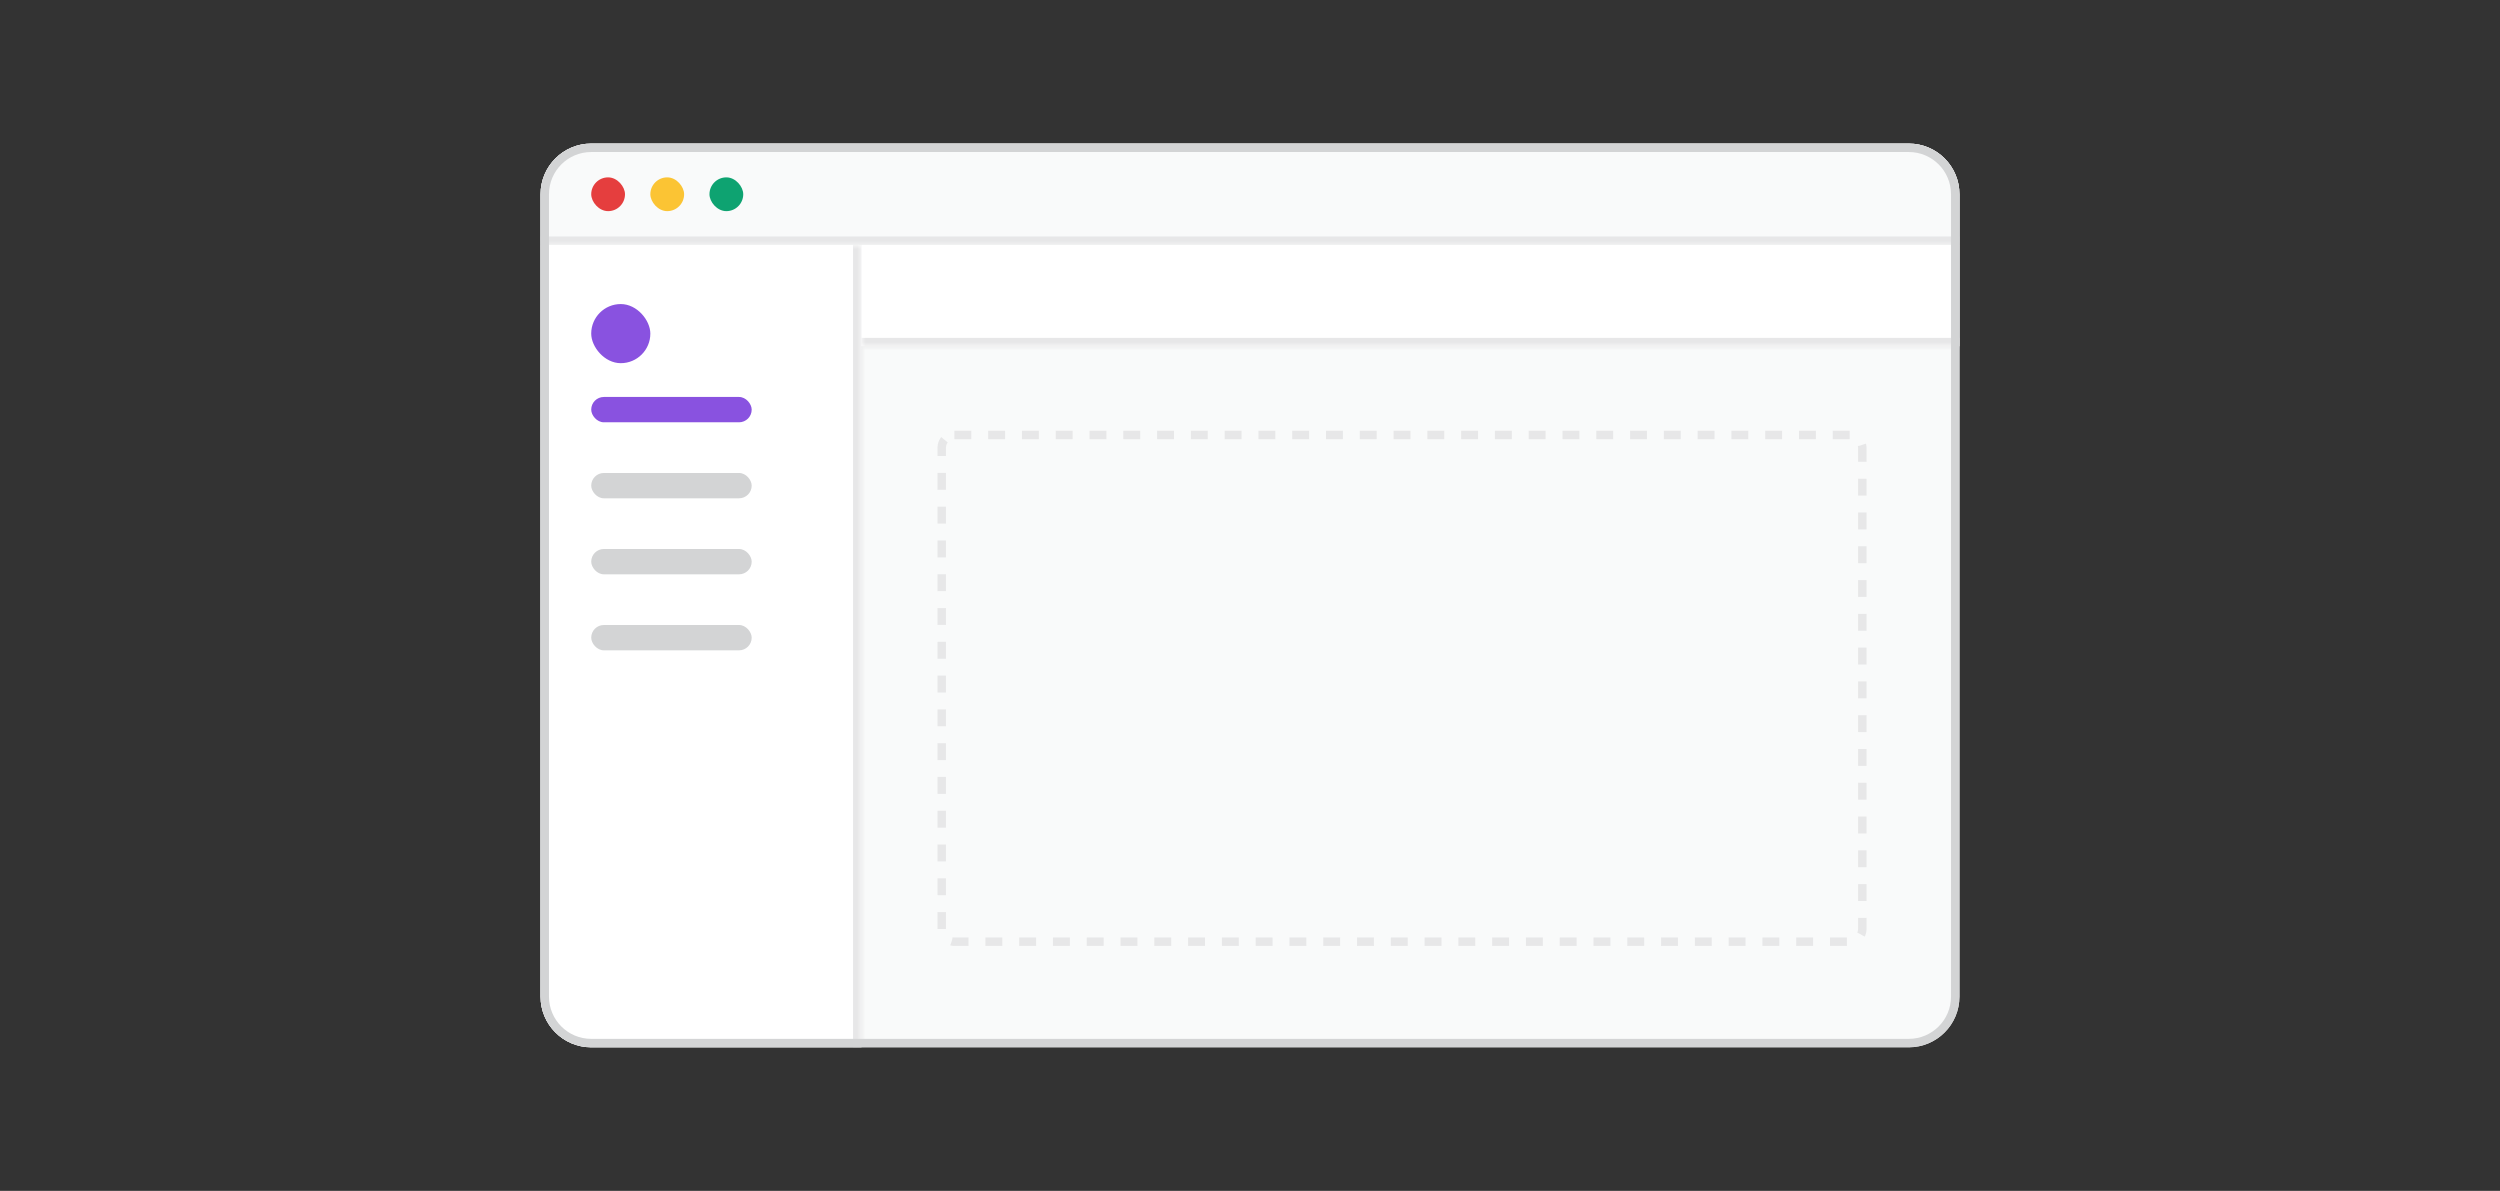 <svg width="296" height="141" viewBox="0 0 296 141" fill="none" xmlns="http://www.w3.org/2000/svg">
<rect x="0" y="0" width="296" height="141" fill="#333333" stroke="none"/>
<g clip-path="url(#clip0_99_8548)">
<path d="M64 23C64 19.686 66.686 17 70 17H226C229.314 17 232 19.686 232 23V118C232 121.314 229.314 124 226 124H70C66.686 124 64 121.314 64 118V23Z" fill="#F9FAFA"/>
<mask id="path-3-inside-1_99_8548" fill="white">
<path d="M64 17H232V29H64V17Z"/>
</mask>
<path d="M64 17H232V29H64V17Z" fill="#F9FAFA"/>
<path d="M232 28H64V30H232V28Z" fill="#E7E7E8" mask="url(#path-3-inside-1_99_8548)"/>
<rect x="70" y="21" width="4" height="4" rx="2" fill="#E53E3E"/>
<rect x="77" y="21" width="4" height="4" rx="2" fill="#FBC434"/>
<rect x="84" y="21" width="4" height="4" rx="2" fill="#0EA371"/>
<mask id="path-8-inside-2_99_8548" fill="white">
<path d="M64 29H102V127H64V29Z"/>
</mask>
<path d="M64 29H102V127H64V29Z" fill="white"/>
<path d="M101 29V127H103V29H101Z" fill="#E7E7E8" mask="url(#path-8-inside-2_99_8548)"/>
<rect x="70" y="36" width="7" height="7" rx="3.5" fill="#8952E0"/>
<rect x="70" y="47" width="19" height="3" rx="1.5" fill="#8952E0"/>
<rect x="70" y="56" width="19" height="3" rx="1.5" fill="#D3D4D5"/>
<rect x="70" y="65" width="19" height="3" rx="1.5" fill="#D3D4D5"/>
<rect x="70" y="74" width="19" height="3" rx="1.5" fill="#D3D4D5"/>
<rect x="111.5" y="51.5" width="109" height="60" rx="1.5" stroke="#E7E7E8" stroke-dasharray="2 2"/>
<mask id="path-16-inside-3_99_8548" fill="white">
<path d="M102 29H233V41H102V29Z"/>
</mask>
<path d="M102 29H233V41H102V29Z" fill="white"/>
<path d="M233 40H102V42H233V40Z" fill="#E7E7E8" mask="url(#path-16-inside-3_99_8548)"/>
</g>
<path d="M64.5 23C64.5 19.962 66.962 17.5 70 17.5H226C229.038 17.5 231.5 19.962 231.5 23V118C231.5 121.038 229.038 123.5 226 123.5H70C66.962 123.5 64.5 121.038 64.5 118V23Z" stroke="#D3D4D5"/>
<defs>
<clipPath id="clip0_99_8548">
<path d="M64 23C64 19.686 66.686 17 70 17H226C229.314 17 232 19.686 232 23V118C232 121.314 229.314 124 226 124H70C66.686 124 64 121.314 64 118V23Z" fill="white"/>
</clipPath>
</defs>
</svg>
